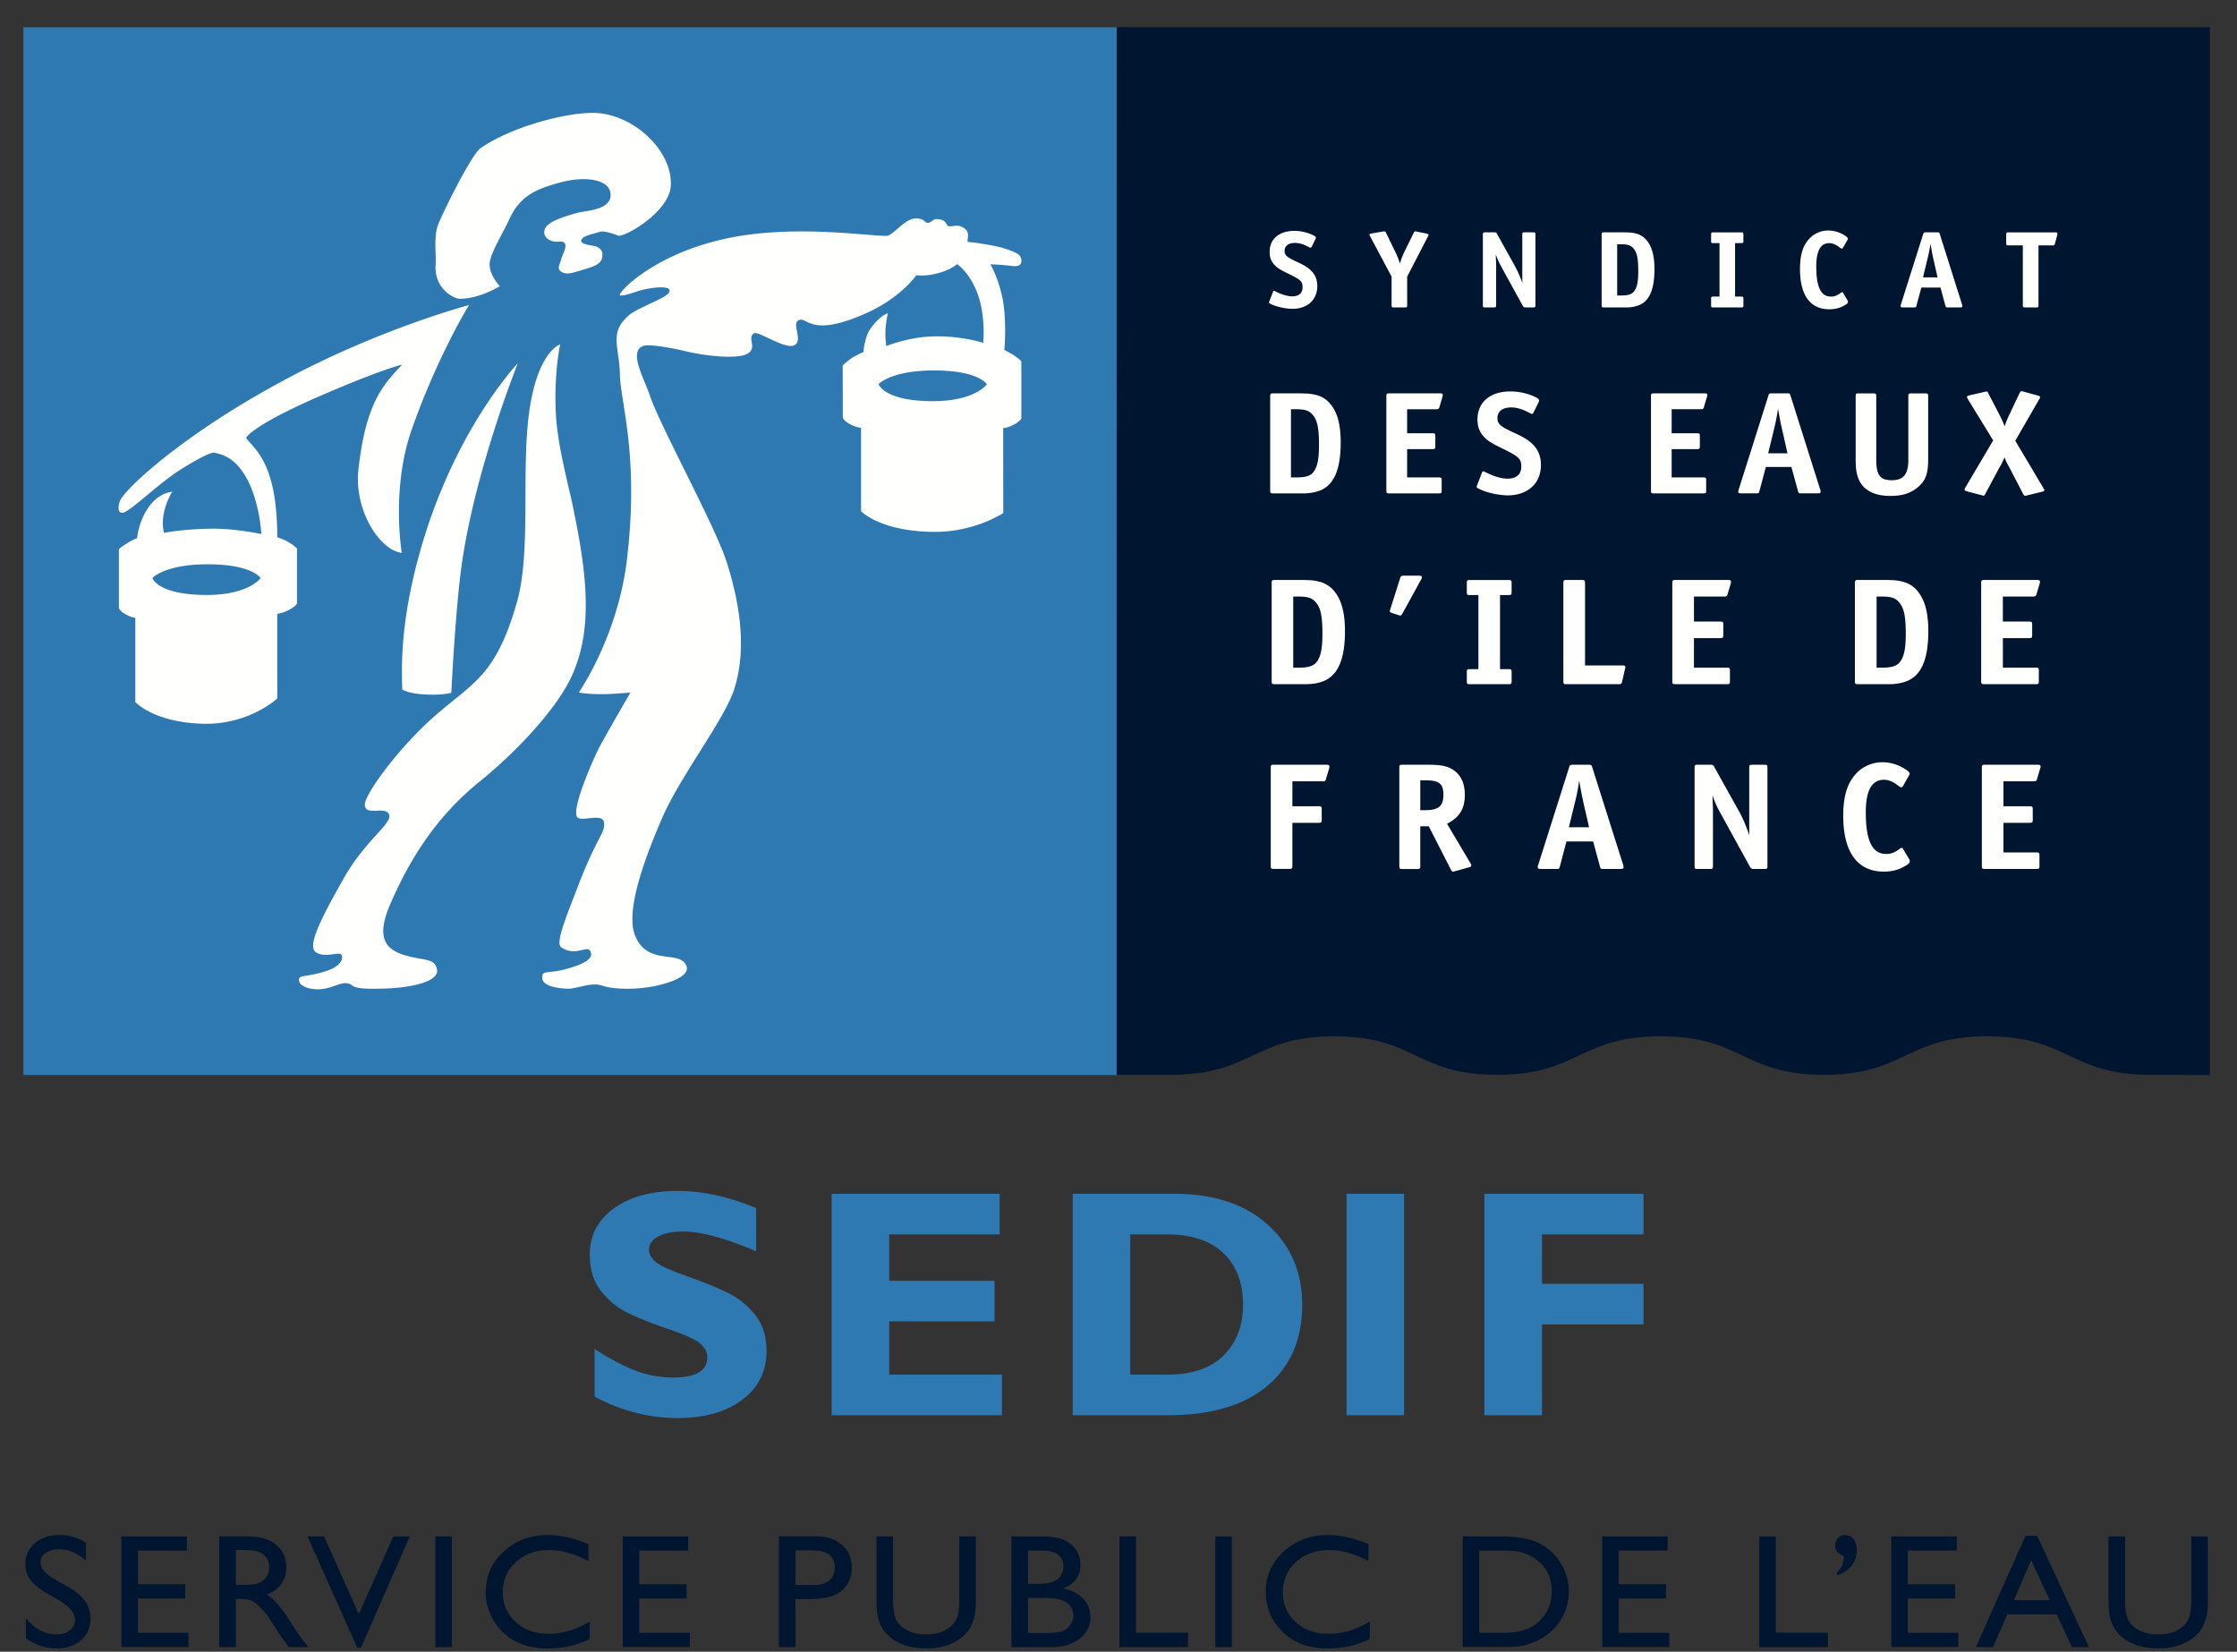 <svg xmlns="http://www.w3.org/2000/svg" width="149" height="110"><rect width="100%" height="100%" fill="#333333" stroke="none"/><path fill="#00152f" d="M77.997 71.58c5.436 0 5.443-2.563 10.877-2.563 5.441 0 5.412 2.563 10.847 2.563s5.435-2.563 10.9-2.563c5.44 0 5.44 2.563 10.874 2.563s5.434-2.563 10.874-2.563c5.437 0 5.437 2.563 10.87 2.563 2.042 0 2.45.014 2.94.014h1.016V1.81h-72.8l-.02 69.77Z"/><path fill="#2e79b1" d="M1.559 1.81h72.817v69.784H1.56Z"/><path fill="#fffffe" d="m87.632 15.893-.271.557c-.016.027-.049.05-.069.05-.018 0-.034-.009-.058-.016L87 16.366a1.73 1.73 0 0 0-.746-.187c-.437 0-.69.2-.69.531 0 .269.125.395.675.66l.408.193c.766.379 1.093.816 1.093 1.493 0 .916-.659 1.511-1.657 1.511-.454 0-1.124-.149-1.47-.338-.054-.019-.085-.057-.085-.095a.17.17 0 0 1 .024-.077l.239-.624c.016-.04.038-.06.072-.06a.12.12 0 0 1 .063.02c.446.23.835.343 1.157.343.424 0 .676-.217.676-.597 0-.404-.112-.505-1.014-.944-.45-.216-.668-.356-.831-.526-.237-.239-.348-.513-.348-.893 0-.861.632-1.399 1.648-1.399.476 0 1.005.135 1.365.352.054.035.067.061.067.103 0 .024 0 .024-.013.06m5.614 1.66c.112-.393.181-.542.331-.856l.582-1.187c.047-.087.061-.099.105-.099h.047c.009.002.025.002.043.012l.665.134c.087.023.134.047.134.099 0 .02-.015.043-.047.097l-1.38 2.672v1.9c0 .133-.018.15-.152.15h-.726c-.138 0-.16-.017-.16-.15V18.42l-1.432-2.686c-.013-.021-.02-.042-.03-.042-.008-.015-.008-.036-.008-.052 0-.057.038-.075.136-.092l.786-.135.07-.002c.06 0 .07.012.112.1l.605 1.247c.094.18.154.326.243.576Zm8.155 1.308-.007-.255v-2.981c0-.125.013-.15.154-.15h.563c.141 0 .158.014.158.15v4.702c0 .127-.017.148-.158.148h-.487c-.132 0-.147-.021-.217-.144l-1.298-2.36c-.268-.491-.35-.657-.48-1.026l.005.246c.011.216.018.306.018.5v2.637c0 .126-.023.147-.156.147h-.572c-.14 0-.155-.021-.155-.148v-4.702c0-.125.016-.15.155-.15h.596c.132 0 .143.005.205.127l1.191 2.141a7.4 7.4 0 0 1 .485 1.118m6.313-2.591v3.41h.26c.49 0 .734-.084.886-.303.189-.27.258-.642.258-1.334 0-.756-.07-1.16-.265-1.428-.186-.262-.405-.345-.88-.345Zm-.883-.795h1.182c.18 0 .299 0 .373.005.223 0 .427.031.621.087.257.073.48.215.634.395.387.435.556 1.056.556 1.97 0 1.433-.38 2.225-1.19 2.448a2.225 2.225 0 0 1-.62.094h-1.556c-.138 0-.152-.017-.152-.15v-4.7c0-.125.018-.149.152-.149m8.735.716v3.563h.403c.138 0 .152.018.152.148v.425c0 .132-.014.148-.152.148h-1.847c-.135 0-.152-.016-.152-.148v-.425c0-.134.017-.148.152-.148h.408v-3.562h-.408c-.135 0-.152-.012-.152-.151v-.415c0-.125.017-.15.152-.15h1.847c.138 0 .152.025.152.15v.415c0 .139-.014.15-.152.15Zm7.497-.228-.311.538c-.027.047-.04.054-.073.054a.142.142 0 0 1-.074-.025c-.032-.013-.076-.05-.154-.11-.208-.15-.405-.225-.612-.225-.581 0-.863.514-.863 1.566 0 1.362.31 1.993.977 1.993.245 0 .413-.067.674-.263.03-.018.052-.032.065-.032.033 0 .056.014.08.061l.3.514c.01.017.015.049.015.073 0 .066-.056.133-.212.217-.319.192-.632.274-1.04.274-1.258 0-1.944-.935-1.944-2.676 0-.918.183-1.543.597-1.996a1.707 1.707 0 0 1 1.302-.572c.411 0 .86.15 1.2.411.052.055.091.102.091.139a.23.23 0 0 1-.018.059m5.024 2.51h.967l-.284-1.251c-.07-.323-.094-.45-.183-.98-.078.44-.12.677-.201.985Zm1.163.68h-1.275l-.324 1.192c-.027.121-.036.129-.161.129h-.75c-.109 0-.149-.023-.149-.086 0-.013 0-.026.01-.05 0-.01.005-.023.005-.04l1.487-4.695c.016-.037.016-.06.029-.066 0-.018.007-.032.023-.037.034-.022.04-.026.12-.026h.77c.128 0 .139.004.173.129l1.483 4.695c.01.047.01.07.01.09 0 .063-.03.086-.14.086h-.824c-.125 0-.13-.008-.167-.129Zm6.527-2.809v3.983c0 .13-.016.15-.153.15h-.737c-.134 0-.153-.02-.153-.15v-3.983h-.947c-.139 0-.16-.013-.16-.15v-.57c0-.123.021-.147.16-.147h3.102c.116 0 .152.024.152.083 0 .02-.009.05-.01.09l-.16.575c-.023.106-.05.12-.163.12Zm-49.79 10.912v4.54h.339c.664 0 .983-.103 1.187-.396.248-.36.34-.859.34-1.777 0-1.008-.092-1.548-.35-1.91-.25-.346-.535-.457-1.177-.457Zm-1.173-1.057h1.577c.226 0 .39 0 .492.009.292 0 .569.04.83.109.342.099.642.29.843.531.52.574.743 1.407.743 2.626 0 1.908-.502 2.967-1.586 3.265a3.47 3.47 0 0 1-.83.122h-2.069c-.187 0-.212-.025-.212-.2v-6.264c0-.174.034-.198.212-.198m8.909 1.057v1.598h1.666c.18 0 .212.02.212.2v.655c0 .17-.033.204-.212.204h-1.666v1.882h2.097c.185 0 .205.035.205.205v.662c0 .174-.02.199-.205.199h-3.27c-.188 0-.21-.025-.21-.2v-6.264c0-.174.022-.198.21-.198h3.352c.152 0 .197.024.197.108 0 .033 0 .06-.022.12l-.195.67c-.035.128-.084.159-.218.159Zm8.773-.5-.364.74c-.02.041-.06.067-.09.067-.026 0-.046-.009-.077-.016l-.32-.163c-.331-.156-.672-.25-.99-.25-.58 0-.917.271-.917.71 0 .361.165.533.9.88l.545.258c1.02.5 1.452 1.089 1.452 1.993 0 1.214-.87 2.016-2.207 2.016-.606 0-1.496-.198-1.957-.456-.07-.026-.116-.075-.116-.125a.22.22 0 0 1 .032-.099l.323-.838c.016-.053.047-.082.092-.082a.18.18 0 0 1 .089.03c.59.309 1.104.458 1.537.458.57 0 .898-.29.898-.798 0-.537-.143-.667-1.35-1.257-.598-.288-.89-.47-1.105-.7-.317-.317-.462-.69-.462-1.188 0-1.147.846-1.867 2.197-1.867.63 0 1.338.175 1.816.465.074.05.09.083.09.14 0 .032 0 .032-.016.082m8.847.5v1.598h1.671c.176 0 .207.02.207.2v.655c0 .17-.031.204-.207.204h-1.671v1.882h2.095c.186 0 .204.035.204.205v.662c0 .174-.018.199-.204.199h-3.269c-.184 0-.204-.025-.204-.2v-6.264c0-.174.02-.198.204-.198h3.352c.156 0 .196.024.196.108 0 .033 0 .06-.02.12l-.201.67c-.026.128-.078.159-.212.159Zm6.428 2.935h1.287l-.377-1.669c-.1-.427-.126-.599-.253-1.303-.087.586-.156.907-.254 1.317Zm1.548.911h-1.702l-.422 1.585c-.044.16-.054.171-.22.171h-.999c-.143 0-.197-.027-.197-.107 0-.021 0-.042.013-.071 0-.01.01-.03.01-.053l1.978-6.259c.02-.05.02-.081.029-.094 0-.017.021-.038.043-.05.04-.017.049-.026.158-.026h1.03c.167 0 .177.01.225.17l1.98 6.26c.022.059.022.088.022.123 0 .08-.052.107-.194.107h-1.104c-.167 0-.176-.012-.216-.171Zm4.489-4.901h.96c.18 0 .202.024.202.196v4.216c0 1.038.263 1.37 1.029 1.37.79 0 1.108-.395 1.108-1.35v-4.236c0-.172.029-.197.206-.197h.908c.19 0 .208.025.208.197V30.6c0 .97-.181 1.447-.743 1.892-.478.376-1.001.536-1.789.536-1.037 0-1.749-.366-2.068-1.047-.168-.37-.23-.732-.23-1.38v-4.205c0-.172.02-.197.209-.197m8.951 3.132-1.68-2.737c-.019-.026-.033-.057-.04-.07a.168.168 0 0 1-.024-.068c0-.068.05-.1.176-.129l1.003-.232.063-.011c.018-.01.05-.01.064-.01.047 0 .081.032.125.142l.757 1.456c.132.26.177.373.322.72a4.87 4.87 0 0 1 .29-.73l.691-1.463c.062-.125.082-.144.143-.144.022 0 .055 0 .11.019l.951.263c.125.03.174.066.174.127 0 .033-.014.06-.061.13l-1.592 2.76 1.87 3.146c.058.09.068.097.068.138 0 .06-.055.09-.182.12l-.977.236a.35.35 0 0 1-.114.025c-.062 0-.091-.034-.145-.129l-.93-1.789c-.153-.28-.188-.34-.305-.64l-.074.17c-.071.139-.115.243-.176.362l-.073.108-.948 1.77c-.051.108-.08.139-.13.139-.012 0-.044 0-.068-.016l-.061-.015-.958-.25c-.136-.044-.174-.068-.174-.132 0-.03.024-.068.058-.139ZM86.138 39.729v4.736h.352c.691 0 1.026-.118 1.24-.42.255-.375.353-.892.353-1.854 0-1.046-.098-1.608-.364-1.981-.263-.366-.561-.481-1.23-.481Zm-1.226-1.104h1.643c.237 0 .413 0 .521.01.295 0 .587.044.855.117.357.104.663.302.882.55.534.608.771 1.469.771 2.737 0 1.987-.529 3.089-1.653 3.4-.268.082-.56.116-.855.126h-2.164c-.192 0-.21-.02-.21-.208v-6.523c0-.175.03-.209.21-.209m7.691 1.946.656-2.066c.034-.125.101-.167.23-.167h1.006c.154 0 .216.033.216.115 0 .027-.007.06-.05.133l-1.245 2.268c-.056.106-.103.138-.145.138-.034 0-.056 0-.137-.032l-.39-.127c-.14-.051-.173-.074-.173-.137 0-.02.016-.04.016-.07Zm7.309-.941v4.934h.56c.191 0 .213.034.213.209v.586c0 .186-.022.208-.212.208h-2.559c-.193 0-.213-.022-.213-.208v-.586c0-.186.02-.209.213-.209h.558V39.63h-.558c-.193 0-.213-.024-.213-.212v-.583c0-.176.02-.208.213-.208h2.559c.19 0 .212.032.212.208v.583c0 .188-.022.212-.212.212Zm5.663 4.687h2.47c.16 0 .214.033.214.107v.06l-.02.063-.194.844c-.032.154-.063.177-.226.177h-3.47c-.193 0-.217-.023-.217-.21v-6.522c0-.178.024-.21.218-.21h1.008c.183 0 .217.032.217.21Zm7.255-4.588v1.666h1.74c.182 0 .215.022.215.203v.693c0 .173-.033.208-.216.208h-1.74v1.966h2.184c.192 0 .212.028.212.208v.684c0 .189-.02.208-.212.208h-3.41c-.193 0-.215-.02-.215-.208v-6.523c0-.175.022-.209.215-.209h3.495c.161 0 .197.034.197.12 0 .028 0 .06-.014.122l-.208.697c-.03.134-.085.165-.223.165Zm12.165 0v4.736h.35c.688 0 1.025-.118 1.237-.42.259-.375.356-.892.356-1.854 0-1.046-.097-1.608-.37-1.981-.254-.366-.551-.481-1.223-.481Zm-1.231-1.104h1.646c.237 0 .411 0 .52.01.3 0 .585.044.856.117.353.104.67.302.884.55.532.608.77 1.469.77 2.737 0 1.987-.528 3.089-1.654 3.4a3.355 3.355 0 0 1-.856.126h-2.166c-.19 0-.215-.02-.215-.208v-6.523c0-.175.036-.209.215-.209m9.641 1.104v1.666h1.74c.183 0 .212.022.212.203v.693c0 .173-.029.208-.211.208h-1.74v1.966h2.185c.192 0 .21.028.21.208v.684c0 .189-.018.208-.21.208h-3.411c-.192 0-.22-.02-.22-.208v-6.523c0-.175.028-.209.22-.209h3.494c.156 0 .2.034.2.12 0 .028 0 .06-.017.122l-.208.697c-.033.134-.085.165-.23.165ZM86.082 52.036v1.66h1.74c.18 0 .215.027.215.209v.694c0 .172-.034.2-.215.2h-1.74v2.86c0 .194-.035.21-.216.21h-1.01c-.194 0-.214-.016-.214-.21V51.14c0-.187.02-.21.214-.21h3.494c.149 0 .2.035.2.122 0 .026 0 .045-.017.121l-.21.694c-.041.156-.063.169-.226.169Zm8.519 1.922h.305c.914 0 1.235-.27 1.235-1.028 0-.73-.283-.958-1.13-.958h-.41Zm1.782.903 1.565 2.637a.284.284 0 0 1 .049.144c0 .059-.033.097-.17.125l-.924.26c-.087.02-.1.02-.118.02-.067 0-.103-.03-.15-.14l-1.47-2.877H94.6v2.63c0 .192-.016.215-.215.215h-.963c-.198 0-.218-.023-.218-.244v-6.49c0-.177.02-.21.218-.21h1.709c.952 0 1.394.116 1.803.446.42.345.634.866.634 1.553 0 .939-.355 1.507-1.186 1.931m8.117.232h1.343l-.398-1.737c-.09-.444-.129-.623-.257-1.359-.096.607-.16.946-.268 1.37Zm1.613.946h-1.775l-.436 1.655c-.045.168-.056.177-.228.177h-1.045c-.148 0-.205-.031-.205-.115 0-.019 0-.041.008-.072 0-.013.016-.032.016-.054l2.066-6.522c.02-.046.02-.085.027-.095 0-.017.024-.034.044-.047.041-.024.056-.034.163-.034h1.072c.175 0 .183.01.239.176l2.066 6.522a.424.424 0 0 1 .016.126c0 .084-.052.115-.205.115h-1.151c-.165 0-.178-.009-.22-.177Zm10.406-.406-.007-.352V51.14c0-.175.021-.208.215-.208h.786c.194 0 .212.023.212.208v6.521c0 .191-.018.21-.212.21h-.675c-.181 0-.207-.019-.305-.196l-1.803-3.276c-.377-.677-.48-.904-.663-1.428l.007.342c.015.307.022.428.022.7v3.648c0 .191-.029.21-.215.21h-.795c-.192 0-.214-.019-.214-.21v-6.52c0-.176.022-.21.214-.21h.83c.18 0 .2.015.287.18l1.66 2.974c.225.404.448.95.656 1.55m10.654-4.027-.425.752c-.046.059-.07.073-.11.073a.192.192 0 0 1-.095-.031c-.044-.021-.107-.077-.214-.16-.293-.206-.57-.31-.85-.31-.805 0-1.203.718-1.203 2.172 0 1.893.434 2.768 1.35 2.768.345 0 .586-.092.94-.366.037-.018.071-.039.093-.039.043 0 .08.021.107.084l.422.702a.42.42 0 0 1 .02.105c0 .095-.073.19-.29.302-.451.276-.882.388-1.45.388-1.753 0-2.695-1.303-2.695-3.725 0-1.269.257-2.133.822-2.761a2.38 2.38 0 0 1 1.809-.797c.58 0 1.191.214 1.664.576.074.068.13.13.13.182a.21.21 0 0 1-.025.085m6.271.428v1.66h1.743c.174 0 .21.027.21.209v.694c0 .172-.036.2-.21.2h-1.743v1.972h2.183c.192 0 .216.028.216.207v.682c0 .193-.024.21-.216.21h-3.406c-.195 0-.215-.017-.215-.21v-6.52c0-.175.02-.21.215-.21h3.491c.16 0 .207.035.207.122 0 .026 0 .057-.026.121l-.206.694c-.029.137-.087.169-.224.169ZM14.31 30.163c2.853.455 3.099 5.404 3.099 5.404s-1.736-.372-3.265-.358c-1.979.02-3.216.278-3.216.278-.351-1.341.544-2.742.544-2.742-1.724.248-2.293 2.437-2.338 3.096 0 0-.31.11-.685.35-.186.12-.425.267-.53.39v3.912c.065.151.192.28.456.422.408.229.638.229.638.229v5.61s1.227 1.37 4.554 1.448c3.034.062 4.9-1.682 4.9-1.682s-.002-5.633 0-5.636c.117-.021.354-.06.71-.23.54-.265.604-.46.604-.46v-3.67c-.563-.543-1.314-.74-1.314-.74 0-4.906-1.467-5.817-2.081-6.62 0 0 .326-.804 5.066-2.85 4.046-1.75 5.342-2.032 5.342-2.032-1.372 1.402-2.455 2.731-2.922 7.014-.294 2.662 1.407 5.352 2.89 5.525 0 0-.721-4.263.65-8.18 1.724-4.923 3.826-8.323 3.826-8.323s-5.74 1.519-11.953 4.809c-6.636 3.504-10.584 7.071-11.234 8.11-.129.21-.174.502-.145.695.016.125.085.212.232.222.425.033 2.408-1.967 3.96-2.927 2.131-1.32 2.213-1.064 2.213-1.064m-4.161 8.335s.81-.916 3.683-.916c2.982 0 3.522.92 3.522.92s-.773 1.122-3.593 1.122c-3.266 0-3.612-1.126-3.612-1.126m48.372-12.916s.813-.91 3.689-.91c2.979 0 3.524.918 3.524.918s-.777 1.128-3.597 1.128c-3.27 0-3.616-1.136-3.616-1.136M44.57 19.269c.185.34-.666.657-1.736 1.18-.596.288-.978.47-1.409 1.048-.693.921-.161 1.914-.136 3.436.033 1.86 1.304 5.421.464 12.38-.509 4.178-2.334 7.498-3.2 8.81 0 0 .86.175 2.329.081 1.22-.081 1.112-.081 1.112-.081S40.14 49.3 39.8 50.006c-.382.788-1.843 4.096-1.306 4.46.343.229 1.65-.305 1.733.286.112.734-.427.868-1.733 4.278-.586 1.553-1.533 3.75-1.135 4.04.922.664 1.711-.106 1.934.242.362.556-.578.912-1.226 1.12-1.563.503-1.952.102-1.952.68 0 .424.576.687 1.679.734.597.026 1.56-.461 2.316-.206.77.263 2.335.305 3.755-.025.811-.189 2.398-.696 1.73-1.5-.615-.733-2.547.109-3.305-1.835-.638-1.645.653-5.136 1.843-7.868 1.19-2.728 4.134-6.52 4.766-8.497.922-2.885.273-6.033-.485-8.446-.759-2.416-4.444-9.076-5.147-11.174-.374-1.114-1.412-2.884-.434-3.25.454-.174 2.276.21 2.926.366 1.219.295 3.36.524 4.01.154.713-.399-.026-1.01.434-1.362.27-.206 2.095 1.1 2.709.788.623-.312-.254-1.479.324-1.68.566-.194.796 1.196 4.494-.468 2.309-1.043 3.308-2.518 3.308-2.518.598.102 1.95-.106 2.71-.738 0 0 1.35.894 1.678 3.256.174 1.26.054 1.992.054 1.992s-1.52-.524-3.576-.42c-1.487.076-2.87.63-2.87.63s-.082-.514-.056-1.048c.027-.58.163-1.134.163-1.134-.46.134-1.058.818-1.246 1.16-.252.447-.362 1.1-.379 1.417 0 0-.624.282-.813.427-.197.151-.478.358-.574.48l.01 3.471c.036.125.23.304.528.457.375.193.686.222.686.222v5.545s1.228 1.329 4.766 1.38c2.782.044 4.706-1.255 4.706-1.255l-.007-5.656c.14-.014.303-.035.667-.207.298-.147.43-.287.545-.416v-3.814s-.056-.113-.506-.415a8.98 8.98 0 0 0-.637-.361c.042-.066.161-2.06-.107-3.401-.284-1.416-.813-2.294-.813-2.294s.605.008 1.49.114c.294.032.544-.024.573-.282.045-.452-.261-.611-1.181-.906-.487-.158-1.872-.382-2.343-.412-.196-.012.186-.576-.25-.89-.427-.314-.601-.156-1.052-.156-.161 0-.149-.364-.543-.448-.661-.14-.486.226-.906.214-.166-.004-.188-.332-.842-.281-.655.047-1.452 1.122-1.829 1.148-.976.05-5.215-.638-9.37-.055-5.96.838-8.777 4.035-8.399 4.035.457 0 1.058-.296 1.628-.415.853-.183 1.53-.165 1.626 0m-7.53 8.494c-.182-2.72.27-4.823.27-4.823s-1.5.431-2.063 4.513c-.54 3.932.143 9.28-.811 12.638-1.516 5.353-3.198 5.404-6.124 8.185-2.02 1.926-3.98 4.595-4.01 5.295-.034.857 1.485.02 1.628.737.118.6-1.627 1.704-3.007 4.14-1.416 2.501-2.465 4.488-1.921 4.936.57.47 1.602-.04 1.74.198.154.272-.064.744-.857 1.032-1.445.514-1.979.26-1.97.65.018.495.855.622 1.246.622.865 0 1.4-.444 1.896-.404.704.054-.107.455 2.653.35 1.897-.073 3.534-.503 3.4-1.261-.145-.804-.932-.571-2.205-.974-1.195-.373-1.885-1.13-.918-3.363.974-2.254 2.658-5.51 5.9-8.13 2.601-2.098 5.076-4.83 6.07-6.821 1.625-3.249 1.138-7.13.16-11.748-.25-1.198-.945-3.763-1.078-5.772m-2.55-3.566s-4.278 4.461-6.556 12.696c-1.256 4.555-1.19 7.397-1.139 9.022 0 0 .38.29 1.624.34 1.14.05 1.643-.12 1.643-.12.054-1.049.282-5.286.634-8.087.813-6.402 3.793-13.851 3.793-13.851m-1.84-6.87c.201-.778.813-1.73 1.3-2.778.76-1.63 1.987-2.003 3.247-2.365 1.845-.523 3.363-.209 3.47.681.14 1.147-1.677 1.155-2.22 1.312-.839.245-1.844.53-2.114.998-.153.269-.106.632.326.84.328.156.703.024.866.102.371.182-.098.883-.163 1.21-.05.26-.32.574.056.788.377.21.708.06 1.79-.266.863-.262.919-.576.919-.942 0-.215-.205-.469-.543-.524-.391-.07-.907-.142-.866-.368.053-.31.757-.418 1.246-.578.342-.107 1.246.267 1.246.267.596 0 3.352-1.63 3.47-3.307.159-2.365-2.536-4.88-5.205-4.88-1.95 0-5.53.99-7.475 2.36-.597.422-2.495 4.252-2.817 5.088-.306.79-.118 1.952-.165 2.678-.105 1.57 1.195 2.254 1.628 2.254 1.3 0 2.653-.838 2.653-.838s-.866-.89-.649-1.732"/><path fill="#00152f" d="m3.982 106.608-.838-.485c-.525-.31-.9-.611-1.12-.91a1.661 1.661 0 0 1-.334-1.025c0-.58.212-1.052.63-1.415.42-.362.967-.541 1.639-.541.644 0 1.233.172 1.769.515v1.201c-.556-.513-1.154-.769-1.79-.769-.362 0-.657.08-.888.24-.232.16-.346.362-.346.614 0 .22.085.427.257.618.168.194.443.397.822.609l.84.475c.936.54 1.407 1.222 1.407 2.053 0 .592-.206 1.07-.621 1.44-.411.37-.947.554-1.61.554a3.47 3.47 0 0 1-2.075-.673v-1.34c.594.722 1.284 1.083 2.066 1.083.344 0 .63-.092.86-.274.228-.186.346-.415.346-.693 0-.447-.34-.874-1.014-1.277m4.104-4.284h4.362v.94h-3.26v2.248h3.152v.946H9.187v2.289h3.365v.94H8.086Zm7.951.898h-.33v2.327h.418c.558 0 .94-.047 1.148-.137.207-.09.37-.229.484-.414.116-.185.174-.394.174-.63a1.08 1.08 0 0 0-.192-.63 1.014 1.014 0 0 0-.543-.401c-.234-.078-.62-.115-1.16-.115m-1.432 6.475v-7.374h1.929c.778 0 1.396.188 1.852.557.458.369.687.868.687 1.498 0 .43-.113.8-.337 1.114-.225.31-.545.547-.964.701.247.157.49.367.721.634.235.267.567.734.992 1.398.268.419.482.734.645.946l.407.526h-1.31l-.336-.484c-.01-.02-.034-.049-.067-.092l-.213-.292-.342-.536-.368-.576a5.995 5.995 0 0 0-.623-.722 2.328 2.328 0 0 0-.516-.387c-.152-.08-.407-.118-.768-.118h-.286v3.207Zm11.596-7.373h1.095l-3.25 7.406h-.25l-3.316-7.406h1.108l2.313 5.178Zm2.797.001h1.1v7.373h-1.1Zm10.283 5.663v1.16c-.808.422-1.74.634-2.798.634-.859 0-1.588-.165-2.186-.496a3.714 3.714 0 0 1-1.421-1.368 3.599 3.599 0 0 1-.524-1.882c0-1.075.402-1.977 1.2-2.71.798-.728 1.78-1.096 2.953-1.096.807 0 1.705.203 2.692.607v1.135c-.898-.494-1.778-.74-2.636-.74-.882 0-1.614.268-2.195.8-.583.533-.873 1.202-.873 2.004 0 .808.286 1.473.859 1.993.572.52 1.305.781 2.198.781.932 0 1.841-.274 2.73-.822m2.201-5.664h4.361v.94h-3.26v2.248h3.152v.946H42.58v2.289h3.366v.94H41.48Zm12.65.929h-1.141v2.306h1.206c.45 0 .795-.1 1.036-.304.242-.2.366-.49.366-.867 0-.755-.491-1.135-1.467-1.135m-2.247 6.445v-7.384h2.439c.737 0 1.32.19 1.758.57.436.38.654.891.654 1.53 0 .428-.11.81-.335 1.14-.225.333-.53.571-.92.722-.39.147-.945.224-1.673.224h-.817v3.198Zm12.01-7.374h1.104v4.186c0 .565-.041.992-.128 1.282a2.752 2.752 0 0 1-.319.72c-.127.193-.28.363-.467.514-.607.503-1.405.755-2.389.755-1.003 0-1.807-.25-2.411-.748a2.578 2.578 0 0 1-.468-.52 2.79 2.79 0 0 1-.313-.705c-.081-.278-.123-.713-.123-1.308v-4.176h1.106v4.186c0 .694.084 1.175.248 1.445.167.271.419.488.755.653.34.163.736.246 1.194.246.655 0 1.188-.165 1.597-.493a1.54 1.54 0 0 0 .47-.623c.097-.239.144-.649.144-1.228Zm5.609 4.096h-1.03v2.34h1.082c.603 0 1.013-.046 1.226-.136a1.14 1.14 0 0 0 .518-.42c.13-.19.198-.394.198-.613 0-.225-.071-.43-.209-.615a1.212 1.212 0 0 0-.586-.419c-.254-.094-.652-.137-1.2-.137m-.084-3.156h-.945v2.217h.733c.585 0 1.005-.109 1.25-.322.25-.216.372-.492.372-.833 0-.708-.469-1.062-1.41-1.062m.56 6.434h-2.608v-7.373h2.017c.634 0 1.132.081 1.487.246.355.163.628.389.813.675.19.287.28.616.28.995 0 .725-.389 1.244-1.17 1.556.56.102 1.007.325 1.339.663.335.344.498.751.498 1.225 0 .378-.098.715-.303 1.01-.2.293-.498.536-.889.722-.39.187-.878.281-1.465.281m4.589-7.374h1.1v6.412h3.465v.961h-4.565Zm6.386.001h1.101v7.373h-1.1Zm10.283 5.663v1.16c-.807.422-1.74.634-2.797.634-.86 0-1.588-.165-2.186-.496a3.714 3.714 0 0 1-1.421-1.368 3.599 3.599 0 0 1-.524-1.882c0-1.075.4-1.977 1.2-2.71.796-.728 1.781-1.096 2.953-1.096.807 0 1.705.203 2.692.607v1.135c-.898-.494-1.778-.74-2.636-.74-.882 0-1.614.268-2.195.8-.583.533-.875 1.202-.875 2.004 0 .808.287 1.473.86 1.993s1.306.781 2.199.781c.932 0 1.841-.274 2.73-.822m8.669-4.723h-1.376v5.482h1.41c.549 0 .978-.035 1.284-.106.304-.073.556-.165.76-.276a2.53 2.53 0 0 0 .56-.41c.543-.527.815-1.194.815-1.999 0-.791-.279-1.436-.837-1.936a2.685 2.685 0 0 0-.706-.46 3.101 3.101 0 0 0-.76-.238c-.238-.038-.622-.057-1.15-.057m-2.477 6.42v-7.36h2.593c1.048 0 1.876.152 2.484.452a3.488 3.488 0 0 1 1.452 1.326c.362.583.54 1.222.54 1.912a3.546 3.546 0 0 1-1.144 2.601c-.375.35-.81.616-1.304.797-.292.108-.558.18-.8.22-.243.035-.703.053-1.386.053Zm9.292-7.361h4.362v.94h-3.261v2.248h3.152v.946h-3.152v2.289h3.364v.94h-4.465Zm10.465 0h1.099v6.412h3.466v.961h-4.565Zm5.174 2.586v-.204c.166-.155.279-.31.346-.46.067-.151.107-.36.116-.623-.388-.12-.582-.348-.582-.691 0-.195.066-.36.201-.496a.636.636 0 0 1 .475-.207c.224 0 .407.096.55.285.143.19.214.433.214.729 0 .395-.116.739-.353 1.039a1.868 1.868 0 0 1-.967.628m3.616-2.586h4.36v.94h-3.26v2.248h3.152v.946h-3.153v2.289h3.366v.94h-4.465Zm10.559 4.25-1.242-2.67-1.152 2.67Zm-1.619-4.293h.775l3.448 7.417h-1.125l-1.026-2.185h-3.282l-.961 2.185h-1.134Zm11.039.043h1.108v4.186c0 .565-.044.992-.13 1.282a2.814 2.814 0 0 1-.32.72 2.352 2.352 0 0 1-.465.514c-.608.503-1.407.755-2.39.755-1.001 0-1.807-.25-2.412-.748a2.516 2.516 0 0 1-.465-.52 2.611 2.611 0 0 1-.313-.705c-.084-.278-.125-.713-.125-1.308v-4.176h1.108v4.186c0 .694.081 1.175.246 1.445.167.271.418.488.755.653.337.163.735.246 1.195.246.654 0 1.186-.165 1.596-.493.219-.175.374-.383.469-.623.096-.239.143-.649.143-1.228Z"/><path fill="#2e79b1" d="M50.363 80.457v2.88c-2.04-.878-3.667-1.318-4.878-1.318-.692 0-1.24.11-1.648.333-.407.222-.61.515-.61.88 0 .282.147.55.44.805.293.251 1.009.577 2.148.98 1.139.401 2.048.774 2.73 1.118a5.262 5.262 0 0 1 1.77 1.457c.494.627.742 1.418.742 2.374 0 1.366-.542 2.452-1.626 3.263-1.081.808-2.508 1.212-4.277 1.212-1.91 0-3.76-.475-5.55-1.424v-3.178c1.026.661 1.937 1.144 2.729 1.446a7.006 7.006 0 0 0 2.524.455c1.504 0 2.258-.453 2.258-1.361 0-.309-.15-.602-.453-.876-.3-.273-1.027-.607-2.175-1.002-1.15-.394-2.06-.76-2.732-1.096a5.085 5.085 0 0 1-1.738-1.447c-.49-.627-.734-1.43-.734-2.407 0-1.267.533-2.29 1.597-3.067 1.065-.779 2.49-1.168 4.274-1.168 1.644 0 3.38.382 5.21 1.14M66.738 91.55v2.701H55.394V79.506h11.19v2.702h-7.355v3.093h7.015v2.701h-7.015v3.548Zm8.545-9.341v9.34h2.498c1.623 0 2.863-.426 3.725-1.281.857-.856 1.288-1.984 1.288-3.383 0-1.452-.437-2.59-1.302-3.425-.873-.833-2.124-1.251-3.754-1.251Zm-3.832-2.702h6.783c2.622 0 4.694.689 6.216 2.063 1.523 1.376 2.287 3.155 2.287 5.336 0 2.284-.775 4.083-2.317 5.388-1.549 1.304-3.75 1.956-6.615 1.956H71.45Zm22.071 14.745h-3.834V79.507h3.834Zm15.946-14.746v2.703h-6.763v3.292h6.763v2.704h-6.763v6.046H98.87V79.506Z"/></svg>

